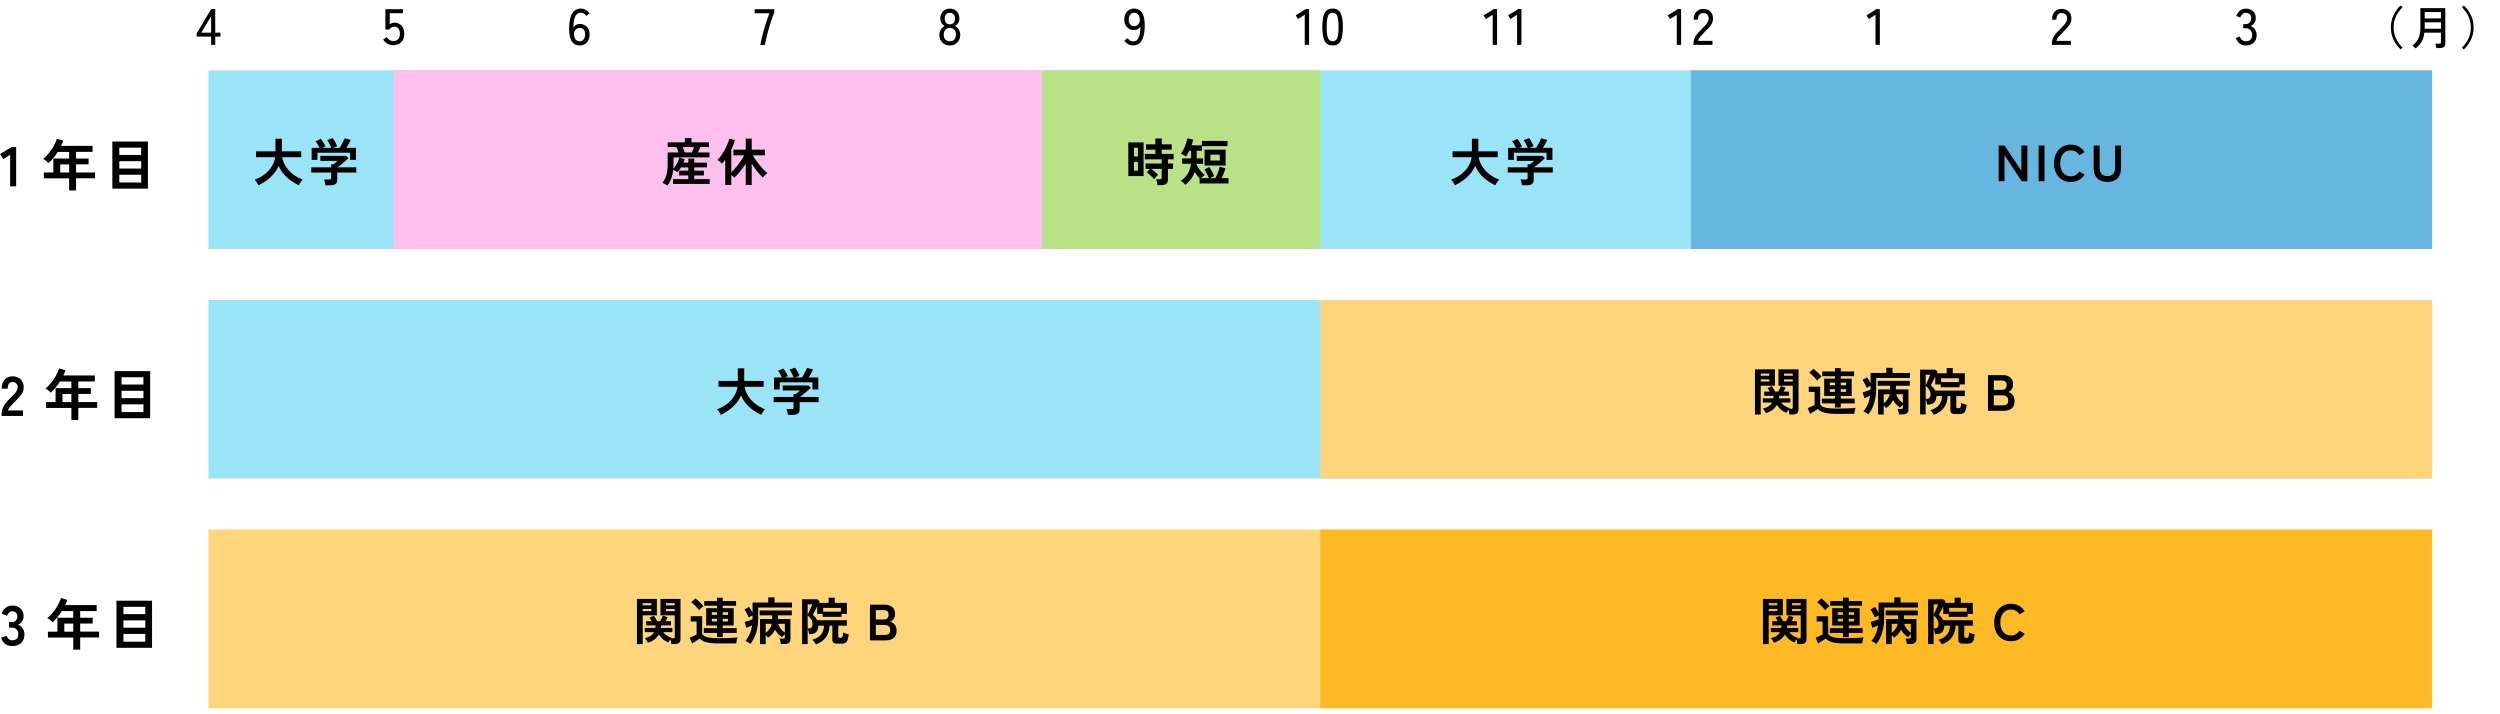<?xml version="1.0" encoding="UTF-8"?>
<svg id="_レイヤー_1" data-name="レイヤー 1" xmlns="http://www.w3.org/2000/svg" width="980" height="280" viewBox="0 0 980 280">
  <defs>
    <style>
      .cls-1 {
        fill: none;
      }

      .cls-1, .cls-2, .cls-3, .cls-4, .cls-5, .cls-6, .cls-7, .cls-8 {
        stroke-width: 0px;
      }

      .cls-2 {
        fill: #99e4f7;
      }

      .cls-3 {
        fill: #000;
      }

      .cls-4 {
        fill: #b8e285;
      }

      .cls-5 {
        fill: #ffbfed;
      }

      .cls-6 {
        fill: #ffb925;
      }

      .cls-7 {
        fill: #66b6e0;
      }

      .cls-8 {
        fill: #ffd57c;
      }
    </style>
  </defs>
  <rect class="cls-1" width="980" height="280"/>
  <g>
    <path class="cls-3" d="M3.98,73.04v-12.41l-2.68,1.76L.04,60.39l4.49-2.77h1.8v15.42h-2.35Z"/>
    <path class="cls-3" d="M27.1,74.67v-4.77h-9.92v-2.29h3.72v-5.46h6.2v-2.6h-4.47c-.53.84-1.1,1.62-1.71,2.37-.61.74-1.24,1.41-1.9,2.01-.23-.25-.54-.53-.91-.84-.37-.31-.77-.56-1.18-.77.81-.66,1.57-1.44,2.29-2.34.72-.9,1.35-1.84,1.88-2.82.54-.98.94-1.9,1.2-2.76l2.49.77c-.25.69-.54,1.36-.86,2.02h12.36v2.35h-6.47v2.6h4.91v2.29h-4.91v3.17h7.41v2.29h-7.41v4.77h-2.73ZM23.61,67.61h3.5v-3.17h-3.5v3.17Z"/>
    <path class="cls-3" d="M44.04,73.94v-18.46h13.95v18.46h-13.95ZM46.77,60.74h8.58v-2.86h-8.58v2.86ZM46.77,66.07h8.58v-2.88h-8.58v2.88ZM46.77,71.54h8.58v-3.04h-8.58v3.04Z"/>
  </g>
  <path class="cls-3" d="M82.77,17.6v-3.26h-5.66v-1.32l5.7-9.5h1.56v9.28h2.04v1.54h-2.04v3.26h-1.6ZM78.89,12.8h3.88v-6.46l-3.88,6.46Z"/>
  <path class="cls-3" d="M154.14,17.72c-.8,0-1.56-.2-2.27-.6-.71-.4-1.27-.94-1.67-1.62l1.44-.92c.31.47.67.83,1.08,1.1.41.27.89.4,1.42.4.85,0,1.5-.25,1.95-.75.45-.5.67-1.2.67-2.11s-.2-1.56-.59-2.04c-.39-.48-.94-.72-1.63-.72-.41,0-.8.1-1.15.3-.35.2-.6.47-.75.82h-1.58V3.6h6.9v1.58h-5.18v4.38c.52-.45,1.11-.68,1.78-.68.75,0,1.41.17,2,.5s1.05.82,1.39,1.47.51,1.44.51,2.37c0,1.45-.4,2.57-1.19,3.34s-1.84,1.16-3.13,1.16Z"/>
  <path class="cls-3" d="M227.3,17.82c-.59,0-1.14-.11-1.66-.32-.52-.21-.98-.58-1.37-1.1-.39-.52-.69-1.23-.9-2.13-.21-.9-.3-2.04-.27-3.41.05-2.59.47-4.48,1.26-5.69s1.91-1.81,3.36-1.81c.71,0,1.36.18,1.95.53s1.08.8,1.45,1.35l-1.28,1c-.25-.39-.55-.69-.89-.92-.34-.23-.74-.34-1.21-.34-.73,0-1.32.24-1.75.73-.43.49-.74,1.17-.93,2.04-.19.87-.29,1.88-.3,3.03.25-.44.61-.78,1.07-1.03.46-.25.96-.37,1.49-.37.72,0,1.37.17,1.94.5.57.33,1.03.8,1.36,1.41.33.61.5,1.34.5,2.19s-.16,1.59-.48,2.24-.77,1.17-1.34,1.54c-.57.37-1.24.56-2,.56ZM227.2,16.18c.71,0,1.25-.26,1.62-.78.37-.52.56-1.16.56-1.92s-.19-1.37-.58-1.83c-.39-.46-.89-.69-1.52-.69-.69,0-1.26.25-1.7.75s-.63,1.14-.56,1.91c.07.83.29,1.46.66,1.9.37.44.88.66,1.52.66Z"/>
  <path class="cls-3" d="M298.07,17.6c.09-.59.23-1.28.41-2.08s.39-1.65.63-2.55c.24-.9.5-1.81.78-2.74.28-.93.57-1.82.86-2.69.29-.87.58-1.65.86-2.34h-5.78v-1.6h7.7v1.2c-.27.61-.55,1.35-.85,2.2s-.59,1.76-.88,2.73-.56,1.93-.82,2.9-.49,1.88-.69,2.74c-.2.86-.35,1.6-.46,2.23h-1.76Z"/>
  <path class="cls-3" d="M372.34,17.82c-.8,0-1.51-.18-2.13-.53-.62-.35-1.1-.85-1.45-1.49-.35-.64-.52-1.37-.52-2.2,0-.77.2-1.46.59-2.05.39-.59.88-1.04,1.45-1.33-.49-.31-.9-.71-1.21-1.21-.31-.5-.47-1.1-.47-1.79,0-.76.16-1.43.48-2.01s.76-1.03,1.32-1.35c.56-.32,1.21-.48,1.94-.48s1.38.16,1.94.48c.56.32,1,.77,1.32,1.35.32.58.48,1.25.48,2.01,0,.69-.16,1.29-.48,1.79-.32.5-.73.9-1.22,1.21.59.29,1.07.74,1.46,1.33.39.59.58,1.28.58,2.05,0,.83-.17,1.56-.52,2.2-.35.64-.83,1.14-1.44,1.49-.61.35-1.32.53-2.12.53ZM372.34,16.18c.73,0,1.31-.22,1.74-.66.43-.44.64-1.09.64-1.94s-.21-1.47-.64-1.94-1.01-.7-1.74-.7-1.32.23-1.75.7-.65,1.11-.65,1.94.22,1.5.65,1.94c.43.44,1.02.66,1.75.66ZM372.34,9.54c.64,0,1.14-.2,1.49-.61.35-.41.53-.97.53-1.69s-.19-1.25-.57-1.64-.86-.58-1.45-.58-1.09.19-1.46.58c-.37.39-.56.93-.56,1.64s.17,1.28.52,1.69c.35.41.85.61,1.5.61Z"/>
  <path class="cls-3" d="M444.1,17.82c-.69,0-1.33-.18-1.92-.53-.59-.35-1.07-.8-1.46-1.35l1.28-.98c.27.37.57.68.91.91.34.23.74.35,1.19.35.75,0,1.34-.25,1.77-.75s.74-1.19.92-2.06c.18-.87.27-1.88.27-3.01-.24.44-.59.78-1.05,1.03-.46.25-.96.37-1.49.37-.71,0-1.35-.16-1.92-.49-.57-.33-1.03-.8-1.37-1.41-.34-.61-.51-1.35-.51-2.2s.16-1.59.48-2.24.77-1.17,1.34-1.54,1.24-.56,2-.56c.59,0,1.14.11,1.66.32s.97.58,1.36,1.1c.39.52.69,1.23.9,2.13.21.9.31,2.04.28,3.41-.05,2.6-.47,4.5-1.26,5.7-.79,1.2-1.91,1.8-3.38,1.8ZM444.55,10.26c.69,0,1.26-.26,1.7-.77.44-.51.63-1.16.56-1.93-.07-.83-.29-1.46-.67-1.89s-.88-.65-1.51-.65c-.69,0-1.23.26-1.61.78-.38.52-.57,1.15-.57,1.9s.19,1.38.58,1.85.89.71,1.52.71Z"/>
  <g>
    <path class="cls-3" d="M511.46,17.6V5.78l-2.64,1.68-.9-1.44,3.94-2.46h1.3v14.04h-1.7Z"/>
    <path class="cls-3" d="M522.39,17.82c-1.52,0-2.57-.59-3.16-1.78s-.88-3-.88-5.44.29-4.26.88-5.45,1.64-1.79,3.16-1.79,2.55.6,3.14,1.79c.59,1.19.88,3.01.88,5.45s-.29,4.25-.88,5.44c-.59,1.19-1.63,1.78-3.14,1.78ZM522.39,16.16c.56,0,1.01-.17,1.35-.51s.59-.92.74-1.73.23-1.92.23-3.32-.08-2.53-.23-3.34-.4-1.39-.74-1.73-.79-.51-1.35-.51-.99.17-1.34.51c-.35.34-.6.92-.76,1.73s-.24,1.93-.24,3.34.08,2.51.24,3.32.41,1.39.76,1.73c.35.34.79.51,1.34.51Z"/>
  </g>
  <g>
    <path class="cls-3" d="M585.14,17.6V5.78l-2.64,1.68-.9-1.44,3.94-2.46h1.3v14.04h-1.7Z"/>
    <path class="cls-3" d="M594.7,17.6V5.78l-2.64,1.68-.9-1.44,3.94-2.46h1.3v14.04h-1.7Z"/>
  </g>
  <g>
    <path class="cls-3" d="M657.29,17.6V5.78l-2.64,1.68-.9-1.44,3.94-2.46h1.3v14.04h-1.7Z"/>
    <path class="cls-3" d="M663.83,17.6v-.56c0-.99.28-1.93.85-2.84.57-.91,1.39-1.87,2.47-2.9.45-.44.88-.88,1.27-1.31.39-.43.72-.86.97-1.29.25-.43.39-.84.4-1.24.03-.79-.15-1.37-.54-1.76-.39-.39-.93-.58-1.64-.58-.61,0-1.1.22-1.46.67-.36.45-.54,1.08-.54,1.91h-1.7c0-1.31.34-2.34,1.03-3.09.69-.75,1.58-1.13,2.67-1.13.77,0,1.46.16,2.05.47.59.31,1.05.77,1.38,1.37.33.6.48,1.33.45,2.18-.01.63-.17,1.21-.46,1.75s-.67,1.06-1.14,1.57c-.47.51-.99,1.04-1.56,1.6-.64.65-1.22,1.28-1.75,1.89-.53.61-.84,1.18-.93,1.71h5.64v1.58h-7.46Z"/>
  </g>
  <path class="cls-3" d="M735.2,17.6V5.78l-2.64,1.68-.9-1.44,3.94-2.46h1.3v14.04h-1.7Z"/>
  <path class="cls-3" d="M804.33,17.6v-.56c0-.99.28-1.93.85-2.84.57-.91,1.39-1.87,2.47-2.9.45-.44.88-.88,1.27-1.31.39-.43.72-.86.97-1.29.25-.43.39-.84.4-1.24.03-.79-.15-1.37-.54-1.76-.39-.39-.93-.58-1.64-.58-.61,0-1.1.22-1.46.67-.36.45-.54,1.08-.54,1.91h-1.7c0-1.31.34-2.34,1.03-3.09.69-.75,1.58-1.13,2.67-1.13.77,0,1.46.16,2.05.47.59.31,1.05.77,1.38,1.37.33.6.48,1.33.45,2.18-.01.63-.17,1.21-.46,1.75-.29.54-.67,1.06-1.14,1.57-.47.51-.99,1.04-1.56,1.6-.64.65-1.22,1.28-1.75,1.89s-.84,1.18-.93,1.71h5.64v1.58h-7.46Z"/>
  <path class="cls-3" d="M880.33,17.82c-.95,0-1.76-.26-2.44-.79-.68-.53-1.16-1.26-1.44-2.19l1.58-.54c.08.28.21.56.4.85.19.29.43.53.74.73s.68.3,1.12.3c.8,0,1.43-.2,1.88-.61.45-.41.68-1.04.68-1.91,0-.79-.24-1.42-.73-1.9-.49-.48-1.14-.72-1.95-.72h-.82v-1.58h.82c.76,0,1.34-.22,1.73-.66.39-.44.59-1,.59-1.68,0-.76-.22-1.3-.67-1.62-.45-.32-.96-.48-1.53-.48-.39,0-.72.1-1,.3s-.51.44-.7.73c-.19.29-.33.56-.42.83l-1.56-.62c.35-.93.85-1.65,1.52-2.14.67-.49,1.4-.74,2.2-.74,1.17,0,2.12.33,2.85.99.73.66,1.09,1.56,1.09,2.69,0,.72-.19,1.36-.56,1.92-.37.56-.87.97-1.48,1.24.71.25,1.28.69,1.72,1.32.44.63.66,1.35.66,2.18,0,1.21-.36,2.2-1.09,2.96s-1.79,1.14-3.19,1.14Z"/>
  <g>
    <path class="cls-3" d="M941.05,19.38c-1.16-1.08-2.09-2.35-2.79-3.81-.7-1.46-1.04-3.06-1.04-4.81s.35-3.36,1.04-4.82c.7-1.46,1.62-2.73,2.79-3.81l.74.72c-1.09,1.08-1.94,2.27-2.56,3.57-.61,1.3-.92,2.75-.92,4.33s.31,3.03.92,4.33c.61,1.3,1.46,2.49,2.56,3.57l-.74.72Z"/>
    <path class="cls-3" d="M946.9,18.97c-.13-.17-.33-.37-.58-.59-.26-.23-.5-.4-.71-.5,1.07-.74,1.87-1.67,2.39-2.79.53-1.12.79-2.53.79-4.23V3.18h9.77v13.9c0,1.16-.68,1.75-2.05,1.75h-1.46c-.02-.24-.07-.54-.15-.89s-.16-.63-.24-.82h1.48c.26,0,.45-.04.56-.13.11-.09.16-.26.16-.51v-3.67h-6.5c-.17,1.4-.54,2.6-1.11,3.58-.57.98-1.35,1.85-2.35,2.59ZM950.47,11.26h6.39v-2.5h-6.37v2.07c0,.07,0,.14,0,.22,0,.07,0,.14,0,.22ZM950.49,7.21h6.37v-2.47h-6.37v2.47Z"/>
    <path class="cls-3" d="M965.82,19.38l-.74-.72c1.1-1.08,1.96-2.27,2.57-3.57.61-1.3.91-2.75.91-4.33s-.3-3.03-.91-4.33c-.61-1.3-1.46-2.49-2.57-3.57l.74-.72c1.16,1.08,2.09,2.35,2.79,3.81.7,1.46,1.04,3.06,1.04,4.82s-.35,3.36-1.04,4.81c-.7,1.46-1.63,2.73-2.79,3.81Z"/>
  </g>
  <rect class="cls-2" x="81.72" y="27.6" width="871.67" height="70"/>
  <g>
    <path class="cls-3" d="M101.33,72.62c-.11-.21-.25-.46-.43-.75-.18-.29-.37-.56-.56-.82s-.37-.46-.53-.61c1.48-.52,2.79-1.23,3.93-2.12,1.14-.89,2.07-1.91,2.78-3.06.71-1.15,1.16-2.36,1.35-3.64h-7.48v-2.3h7.58v-4.94h2.52v4.94h7.6v2.3h-7.48c.21,1.25.69,2.46,1.42,3.61s1.67,2.18,2.81,3.07c1.14.89,2.42,1.59,3.83,2.1-.17.17-.36.39-.57.66-.21.27-.4.54-.58.83-.18.29-.32.53-.41.73-1.11-.51-2.17-1.14-3.2-1.89-1.03-.75-1.95-1.61-2.76-2.58-.81-.97-1.45-2.02-1.92-3.17-.47,1.15-1.11,2.21-1.94,3.18-.83.97-1.76,1.83-2.79,2.58-1.03.75-2.09,1.37-3.17,1.88Z"/>
    <path class="cls-3" d="M127.57,72.62c-.03-.32-.09-.71-.2-1.17-.11-.46-.21-.82-.32-1.09h2c.27,0,.46-.04.58-.13.12-.09.18-.26.18-.53v-2.06h-7.8v-2.04h7.8v-1.18h.9c.2-.15.46-.35.79-.61.33-.26.62-.51.89-.75h-6.82v-1.96h10.1l.9.92c-.25.25-.57.55-.94.88-.37.33-.77.67-1.18,1.02-.41.35-.81.67-1.19.96-.38.29-.7.53-.97.72h7.38v2.04h-7.48v2.9c0,1.39-.84,2.08-2.52,2.08h-2.1ZM122.17,62.68v-4.72h3.08c-.19-.43-.42-.89-.71-1.39s-.56-.9-.81-1.19l2.06-.94c.2.23.42.52.65.89.23.37.46.74.67,1.12s.37.71.48.99l-1.22.52h3.48c-.11-.31-.25-.65-.43-1.03-.18-.38-.37-.75-.57-1.11-.2-.36-.4-.67-.6-.92l2.14-.78c.2.23.42.54.65.93.23.39.45.8.66,1.21.21.41.36.77.45,1.06l-1.6.64h2.62c.23-.36.46-.77.71-1.23s.48-.92.7-1.37.4-.83.53-1.14l2.4.62c-.23.48-.5,1.01-.82,1.58-.32.57-.62,1.09-.9,1.54h3.74v4.72h-2.3v-2.8h-12.8v2.8h-2.26Z"/>
  </g>
  <g>
    <path class="cls-3" d="M570.35,72.62c-.11-.21-.25-.46-.43-.75-.18-.29-.37-.56-.56-.82s-.37-.46-.53-.61c1.48-.52,2.79-1.23,3.93-2.12,1.14-.89,2.07-1.91,2.78-3.06.71-1.15,1.16-2.36,1.35-3.64h-7.48v-2.3h7.58v-4.94h2.52v4.94h7.6v2.3h-7.48c.21,1.25.69,2.46,1.42,3.61s1.67,2.18,2.81,3.07c1.14.89,2.42,1.59,3.83,2.1-.17.17-.36.39-.57.66-.21.27-.4.54-.58.83-.18.29-.32.53-.41.73-1.11-.51-2.17-1.14-3.2-1.89-1.03-.75-1.95-1.61-2.76-2.58s-1.45-2.02-1.92-3.17c-.47,1.15-1.11,2.21-1.94,3.18-.83.97-1.76,1.83-2.79,2.58-1.03.75-2.09,1.37-3.17,1.88Z"/>
    <path class="cls-3" d="M596.59,72.62c-.03-.32-.09-.71-.2-1.17-.11-.46-.21-.82-.32-1.09h2c.27,0,.46-.04.58-.13.12-.09.18-.26.18-.53v-2.06h-7.8v-2.04h7.8v-1.18h.9c.2-.15.46-.35.79-.61.33-.26.62-.51.89-.75h-6.82v-1.96h10.1l.9.92c-.25.25-.57.55-.94.88-.37.33-.77.67-1.18,1.02-.41.35-.81.67-1.19.96-.38.29-.7.53-.97.72h7.38v2.04h-7.48v2.9c0,1.39-.84,2.08-2.52,2.08h-2.1ZM591.19,62.68v-4.72h3.08c-.19-.43-.42-.89-.71-1.39-.29-.5-.56-.9-.81-1.19l2.06-.94c.2.23.42.52.65.89.23.37.46.74.67,1.12s.37.71.48.99l-1.22.52h3.48c-.11-.31-.25-.65-.43-1.03s-.37-.75-.57-1.11c-.2-.36-.4-.67-.6-.92l2.14-.78c.2.23.42.54.65.93.23.39.45.8.66,1.21.21.41.36.77.45,1.06l-1.6.64h2.62c.23-.36.46-.77.71-1.23.25-.46.48-.92.7-1.37.22-.45.4-.83.53-1.14l2.4.62c-.23.48-.5,1.01-.82,1.58s-.62,1.09-.9,1.54h3.74v4.72h-2.3v-2.8h-12.8v2.8h-2.26Z"/>
  </g>
  <g>
    <path class="cls-3" d="M.62,163.04v-.73c0-1.06.27-2.08.82-3.08.55-1,1.47-2.11,2.76-3.34.45-.44.89-.88,1.3-1.33.41-.45.75-.89,1.01-1.32.26-.43.4-.85.42-1.24.01-.76-.16-1.33-.52-1.69-.36-.37-.87-.55-1.53-.55s-1.1.23-1.41.68c-.31.46-.46,1.09-.46,1.91H.68c0-1.52.39-2.71,1.17-3.56.78-.85,1.79-1.28,3.04-1.28.85,0,1.61.18,2.28.53.67.35,1.19.87,1.57,1.54s.56,1.5.53,2.49c-.02.69-.18,1.33-.48,1.91-.31.59-.71,1.16-1.22,1.71-.51.55-1.08,1.13-1.73,1.75-.67.66-1.27,1.29-1.79,1.89-.52.6-.83,1.12-.91,1.56h5.87v2.16H.62Z"/>
    <path class="cls-3" d="M27.98,164.67v-4.77h-9.92v-2.29h3.72v-5.46h6.2v-2.6h-4.47c-.53.84-1.1,1.62-1.71,2.37-.61.74-1.24,1.41-1.9,2.01-.23-.25-.54-.53-.91-.84-.37-.31-.77-.56-1.18-.77.81-.66,1.57-1.44,2.29-2.34.72-.9,1.35-1.84,1.88-2.82.54-.98.94-1.9,1.2-2.76l2.49.77c-.25.69-.54,1.36-.86,2.02h12.36v2.35h-6.47v2.6h4.91v2.29h-4.91v3.17h7.41v2.29h-7.41v4.77h-2.73ZM24.49,157.61h3.5v-3.17h-3.5v3.17Z"/>
    <path class="cls-3" d="M44.92,163.94v-18.46h13.95v18.46h-13.95ZM47.65,150.74h8.58v-2.86h-8.58v2.86ZM47.65,156.07h8.58v-2.88h-8.58v2.88ZM47.65,161.54h8.58v-3.04h-8.58v3.04Z"/>
  </g>
  <rect class="cls-2" x="81.72" y="117.6" width="871.67" height="70"/>
  <rect class="cls-8" x="517.56" y="117.6" width="435.83" height="70"/>
  <g>
    <path class="cls-3" d="M687.94,162.5v-17.72h7.82v6.44h-5.56v11.28h-2.26ZM690.2,147.28h3.38v-.84h-3.38v.84ZM690.2,149.56h3.38v-.84h-3.38v.84ZM701.42,162.48c-.01-.27-.06-.58-.13-.94-.07-.36-.15-.67-.23-.94-.33.44-.59.85-.76,1.22-.81-.28-1.54-.7-2.19-1.26-.65-.56-1.18-1.18-1.59-1.86-.41.76-.97,1.41-1.68,1.96-.71.55-1.57.97-2.6,1.28-.11-.24-.28-.54-.52-.91-.24-.37-.45-.66-.64-.87.92-.23,1.67-.53,2.24-.92s1.01-.87,1.3-1.44h-3.6v-1.66h4.12c.03-.15.05-.3.06-.47.01-.17.03-.34.04-.51h-3.68v-1.66h2.2c-.15-.25-.3-.5-.46-.74-.16-.24-.31-.45-.46-.62l1.72-.78c.2.27.43.61.69,1.04s.47.79.63,1.1h1.16c.19-.31.38-.67.59-1.1.21-.43.36-.78.45-1.06l1.86.6c-.09.25-.21.52-.34.79-.13.27-.27.53-.4.77h2.08v1.66h-3.84c0,.17,0,.34-.03.5-.02.16-.04.32-.07.48h4.48v1.66h-3.6c.37.48.83.91,1.38,1.29.55.38,1.19.68,1.92.91-.03.03-.06.06-.09.1-.03.04-.06.08-.09.12h.8c.27,0,.44-.04.51-.11s.11-.23.11-.47v-8.42h-5.6v-6.44h7.86v15.66c0,.69-.18,1.21-.55,1.54-.37.33-.96.5-1.79.5h-1.26ZM699.34,147.28h3.42v-.84h-3.42v.84ZM699.34,149.56h3.42v-.84h-3.42v.84Z"/>
    <path class="cls-3" d="M720.02,162.24c-1.41,0-2.6-.07-3.55-.21-.95-.14-1.74-.35-2.36-.64-.62-.29-1.14-.64-1.57-1.07-.24.19-.54.4-.91.63-.37.23-.74.46-1.11.69-.37.23-.7.42-.98.58l-.92-2.26c.23-.08.51-.19.86-.34s.69-.3,1.03-.47c.34-.17.61-.32.81-.45v-5.06h-2.3v-2.08h4.48v6.84c.25.65.9,1.11,1.94,1.37,1.04.26,2.57.39,4.58.39,1.71,0,3.17-.03,4.4-.08,1.23-.05,2.22-.13,2.98-.24-.07.15-.14.37-.22.67s-.15.61-.2.92-.09.57-.1.77c-.37,0-.86,0-1.46,0-.6,0-1.24.01-1.91.02-.67,0-1.32,0-1.93,0h-1.56ZM712.32,149.18c-.21-.29-.5-.64-.87-1.04-.37-.4-.75-.79-1.15-1.17s-.75-.68-1.06-.91l1.6-1.48c.31.21.67.5,1.08.87.41.37.81.74,1.19,1.13s.68.73.91,1.02c-.13.09-.31.24-.54.44s-.45.41-.66.62-.38.39-.5.52ZM719.3,159.74v-1.62h-5.14v-1.88h5.14v-1.02h-4.22v-6.8h4.22v-.96h-4.98v-1.84h4.98v-1.34h2.28v1.34h5.22v1.84h-5.22v.96h4.28v6.8h-4.28v1.02h5.46v1.88h-5.46v1.62h-2.28ZM717.28,151.02h2.02v-1.04h-2.02v1.04ZM717.28,153.62h2.02v-1.06h-2.02v1.06ZM721.58,151.02h2.1v-1.04h-2.1v1.04ZM721.58,153.62h2.1v-1.06h-2.1v1.06Z"/>
    <path class="cls-3" d="M732.38,162.42c-.23-.2-.53-.42-.9-.65-.37-.23-.71-.41-1.02-.53,1.41-1.65,2.29-3.69,2.62-6.12-.33.17-.71.35-1.14.54s-.79.34-1.1.46l-.68-2.3c.24-.08.55-.18.94-.3.39-.12.78-.25,1.18-.39.4-.14.73-.26.98-.37v-1.5c-.25.12-.52.25-.8.4-.28.15-.51.27-.68.38-.11-.27-.26-.59-.45-.98-.19-.39-.4-.78-.61-1.17-.21-.39-.42-.72-.62-.99l1.78-.98c.19.25.41.59.67,1.02s.5.85.71,1.28v-4.02h6.16v-2.02h2.46v2.02h6.84v1.96h-13.26v4.26c.01,2.01-.25,3.89-.79,5.62-.54,1.73-1.3,3.19-2.29,4.38ZM736.2,162.5v-9.86h4.74v-1.44h-4.88v-1.9h12.6v1.9h-5.46v1.44h4.92v7.8c0,.68-.18,1.18-.55,1.51-.37.33-.96.49-1.77.49h-1.46c-.03-.31-.09-.67-.18-1.1-.09-.43-.2-.77-.32-1.02h1.34c.27,0,.46-.04.57-.13s.17-.26.17-.51v-1.08c-.19.17-.39.37-.6.6s-.37.42-.48.58c-1.2-.77-2.11-1.76-2.74-2.96-.31.64-.69,1.23-1.16,1.76s-1,.99-1.6,1.38c-.09-.15-.23-.31-.4-.49-.17-.18-.35-.35-.52-.51v3.54h-2.22ZM738.42,158.08c.59-.44,1.09-.97,1.51-1.58s.71-1.27.87-1.96h-2.38v3.54ZM745.92,157.98v-3.44h-2.58c.17.71.49,1.35.95,1.93.46.58,1,1.08,1.63,1.51Z"/>
    <path class="cls-3" d="M758.08,162.62c-.15-.29-.35-.62-.61-.97-.26-.35-.51-.63-.75-.83,1.56-.52,2.69-1.21,3.39-2.08.7-.87,1.09-2.03,1.17-3.48h-2.2c-.05,1.17-.36,2.02-.93,2.54-.57.52-1.26.78-2.09.78h-.62c-.05-.36-.14-.75-.25-1.16-.11-.41-.22-.75-.33-1v6.06h-2.18v-17.56h5.96l.9.78c-.04.08-.08.17-.12.27-.04.1-.09.22-.16.35h3.82v-2.04h2.4v2.04h4.74v4.38h-2.06v1.12h-7.4v-1.12h-2.14v-3.02c-.21.43-.43.86-.66,1.31-.23.45-.43.85-.62,1.2-.19.35-.33.62-.42.81.35.33.67.67.96,1.02.29.35.54.71.74,1.1h11.6v2.14h-3.36v4.26c0,.23.09.37.28.42.03.03.13.05.31.06.18.01.31.02.39.02.21,0,.38-.05.51-.16s.22-.31.29-.61c.07-.3.11-.74.14-1.31.24.13.58.27,1.03.42.45.15.83.26,1.15.34-.12.96-.28,1.7-.48,2.23-.2.53-.49.89-.86,1.09-.37.2-.87.3-1.5.3h-1.64c-.69,0-1.19-.12-1.49-.35s-.45-.62-.45-1.15v-5.56h-1.06c-.08,1.83-.55,3.34-1.42,4.53-.87,1.19-2.19,2.14-3.98,2.83ZM754.86,150.98c.11-.23.25-.53.42-.91s.36-.78.55-1.21.36-.82.51-1.17.24-.62.28-.79h-1.76v4.08ZM754.86,156.34h.64c.39,0,.69-.14.92-.42s.34-.73.34-1.34c0-.65-.17-1.25-.51-1.8s-.8-1.06-1.39-1.54v5.1ZM760.94,149.78h6.94v-1.5h-6.94v1.5Z"/>
    <path class="cls-3" d="M779.28,161.04v-14h5.88c1.15,0,2.09.3,2.84.91.75.61,1.12,1.48,1.12,2.63,0,.81-.18,1.49-.55,2.03s-.83.9-1.39,1.09c.72.13,1.32.52,1.81,1.17s.73,1.44.73,2.39c0,1.29-.39,2.25-1.16,2.86s-1.83.92-3.18.92h-6.1ZM781.58,152.82h3.18c.61,0,1.07-.17,1.38-.5s.46-.79.46-1.38-.16-1.03-.49-1.32-.79-.44-1.39-.44h-3.14v3.64ZM781.58,158.9h3.48c.73,0,1.28-.16,1.63-.47.35-.31.53-.81.53-1.49s-.21-1.14-.62-1.47c-.41-.33-.93-.49-1.54-.49h-3.48v3.92Z"/>
  </g>
  <g>
    <path class="cls-3" d="M282.58,162.62c-.11-.21-.25-.46-.43-.75-.18-.29-.37-.56-.56-.82s-.37-.46-.53-.61c1.48-.52,2.79-1.23,3.93-2.12s2.07-1.91,2.78-3.06c.71-1.15,1.16-2.36,1.35-3.64h-7.48v-2.3h7.58v-4.94h2.52v4.94h7.6v2.3h-7.48c.21,1.25.69,2.46,1.42,3.61.73,1.15,1.67,2.18,2.81,3.07,1.14.89,2.42,1.59,3.83,2.1-.17.17-.36.39-.57.66-.21.27-.4.54-.58.83-.18.29-.32.53-.41.73-1.11-.51-2.17-1.14-3.2-1.89-1.03-.75-1.95-1.61-2.76-2.58-.81-.97-1.45-2.02-1.92-3.17-.47,1.15-1.11,2.21-1.94,3.18-.83.97-1.76,1.83-2.79,2.58-1.03.75-2.09,1.37-3.17,1.88Z"/>
    <path class="cls-3" d="M308.83,162.62c-.03-.32-.09-.71-.2-1.17-.11-.46-.21-.82-.32-1.09h2c.27,0,.46-.04.58-.13.12-.09.18-.26.18-.53v-2.06h-7.8v-2.04h7.8v-1.18h.9c.2-.15.46-.35.79-.61.33-.26.62-.51.89-.75h-6.82v-1.96h10.1l.9.92c-.25.25-.57.55-.94.88s-.77.67-1.18,1.02c-.41.35-.81.67-1.19.96-.38.29-.7.53-.97.72h7.38v2.04h-7.48v2.9c0,1.39-.84,2.08-2.52,2.08h-2.1ZM303.42,152.68v-4.72h3.08c-.19-.43-.42-.89-.71-1.39s-.56-.9-.81-1.19l2.06-.94c.2.23.42.52.65.89.23.37.46.74.67,1.12.21.38.37.71.48.99l-1.22.52h3.48c-.11-.31-.25-.65-.43-1.03-.18-.38-.37-.75-.57-1.11-.2-.36-.4-.67-.6-.92l2.14-.78c.2.23.42.54.65.93.23.39.45.8.66,1.21.21.41.36.77.45,1.06l-1.6.64h2.62c.23-.36.46-.77.71-1.23s.48-.92.7-1.37.4-.83.53-1.14l2.4.62c-.23.48-.5,1.01-.82,1.58s-.62,1.09-.9,1.54h3.74v4.72h-2.3v-2.8h-12.8v2.8h-2.26Z"/>
  </g>
  <g>
    <path class="cls-3" d="M4.77,253.26c-1.04,0-1.94-.27-2.69-.83-.76-.55-1.3-1.36-1.64-2.43l2.16-.73c.07.21.19.44.35.71.16.27.39.51.68.71.29.21.66.31,1.1.31.75,0,1.34-.18,1.78-.55.44-.37.66-.98.66-1.85,0-.78-.22-1.4-.66-1.87-.44-.47-1.07-.7-1.89-.7h-1.1v-2.16h1.1c.73,0,1.28-.22,1.63-.65s.53-.96.53-1.6c0-.73-.21-1.25-.63-1.55-.42-.3-.89-.45-1.42-.45-.38,0-.7.11-.97.32-.26.21-.48.46-.65.73s-.29.51-.36.71l-2.13-.86c.38-1,.94-1.77,1.68-2.32.74-.55,1.57-.82,2.48-.82s1.68.17,2.34.52c.67.34,1.19.83,1.56,1.44.37.62.56,1.34.56,2.18,0,.76-.2,1.45-.61,2.06-.4.61-.91,1.05-1.53,1.33.73.28,1.33.76,1.79,1.43.46.67.69,1.46.69,2.35,0,1.39-.42,2.5-1.26,3.32-.84.82-2.03,1.23-3.55,1.23Z"/>
    <path class="cls-3" d="M28.71,254.67v-4.77h-9.92v-2.29h3.72v-5.46h6.2v-2.6h-4.47c-.53.84-1.1,1.62-1.71,2.37-.61.74-1.24,1.41-1.9,2.01-.23-.25-.54-.53-.91-.84-.37-.31-.77-.56-1.18-.77.81-.66,1.57-1.44,2.29-2.34.72-.9,1.35-1.84,1.88-2.82.54-.98.94-1.9,1.2-2.76l2.49.77c-.25.69-.54,1.36-.86,2.02h12.36v2.35h-6.47v2.6h4.91v2.29h-4.91v3.17h7.41v2.29h-7.41v4.77h-2.73ZM25.21,247.61h3.5v-3.17h-3.5v3.17Z"/>
    <path class="cls-3" d="M45.65,253.94v-18.46h13.95v18.46h-13.95ZM48.38,240.74h8.58v-2.86h-8.58v2.86ZM48.38,246.07h8.58v-2.88h-8.58v2.88ZM48.38,251.54h8.58v-3.04h-8.58v3.04Z"/>
  </g>
  <rect class="cls-8" x="81.72" y="207.6" width="871.67" height="70"/>
  <rect class="cls-5" x="154.36" y="27.6" width="254.24" height="70"/>
  <rect class="cls-4" x="408.6" y="27.6" width="108.96" height="70"/>
  <rect class="cls-7" x="662.83" y="27.6" width="290.56" height="70"/>
  <rect class="cls-6" x="517.56" y="207.6" width="435.83" height="70"/>
  <g>
    <path class="cls-3" d="M249.68,252.5v-17.72h7.82v6.44h-5.56v11.28h-2.26ZM251.94,237.28h3.38v-.84h-3.38v.84ZM251.94,239.56h3.38v-.84h-3.38v.84ZM263.16,252.48c-.01-.27-.06-.58-.13-.94s-.15-.67-.23-.94c-.33.44-.59.85-.76,1.22-.81-.28-1.54-.7-2.19-1.26-.65-.56-1.18-1.18-1.59-1.86-.41.76-.97,1.41-1.68,1.96s-1.57.97-2.6,1.28c-.11-.24-.28-.54-.52-.91-.24-.37-.45-.66-.64-.87.92-.23,1.67-.53,2.24-.92.57-.39,1.01-.87,1.3-1.44h-3.6v-1.66h4.12c.03-.15.05-.3.06-.47.01-.17.03-.34.04-.51h-3.68v-1.66h2.2c-.15-.25-.3-.5-.46-.74-.16-.24-.31-.45-.46-.62l1.72-.78c.2.27.43.61.69,1.04s.47.79.63,1.1h1.16c.19-.31.38-.67.59-1.1.21-.43.36-.78.45-1.06l1.86.6c-.09.25-.21.52-.34.79s-.27.53-.4.77h2.08v1.66h-3.84c0,.17,0,.34-.03.5s-.04.32-.07.48h4.48v1.66h-3.6c.37.48.83.91,1.38,1.29s1.19.68,1.92.91c-.03.03-.06.06-.09.1s-.06.08-.09.12h.8c.27,0,.44-.04.51-.11.07-.07.11-.23.11-.47v-8.42h-5.6v-6.44h7.86v15.66c0,.69-.18,1.21-.55,1.54-.37.33-.96.5-1.79.5h-1.26ZM261.08,237.28h3.42v-.84h-3.42v.84ZM261.08,239.56h3.42v-.84h-3.42v.84Z"/>
    <path class="cls-3" d="M281.76,252.24c-1.41,0-2.6-.07-3.55-.21-.95-.14-1.74-.35-2.36-.64-.62-.29-1.14-.64-1.57-1.07-.24.19-.54.4-.91.63s-.74.46-1.11.69-.7.42-.98.58l-.92-2.26c.23-.08.51-.19.86-.34.35-.15.69-.3,1.03-.47s.61-.32.81-.45v-5.06h-2.3v-2.08h4.48v6.84c.25.65.9,1.11,1.94,1.37,1.04.26,2.57.39,4.58.39,1.71,0,3.17-.03,4.4-.08,1.23-.05,2.22-.13,2.98-.24-.07.15-.14.37-.22.67s-.15.61-.2.92c-.05.31-.09.57-.1.77-.37,0-.86,0-1.46,0s-1.24.01-1.91.02c-.67,0-1.32,0-1.93,0h-1.56ZM274.06,239.18c-.21-.29-.5-.64-.87-1.04-.37-.4-.75-.79-1.15-1.17-.4-.38-.75-.68-1.06-.91l1.6-1.48c.31.21.67.5,1.08.87s.81.74,1.19,1.13c.38.39.68.73.91,1.02-.13.09-.31.24-.54.44s-.45.41-.66.62c-.21.21-.38.39-.5.52ZM281.04,249.74v-1.62h-5.14v-1.88h5.14v-1.02h-4.22v-6.8h4.22v-.96h-4.98v-1.84h4.98v-1.34h2.28v1.34h5.22v1.84h-5.22v.96h4.28v6.8h-4.28v1.02h5.46v1.88h-5.46v1.62h-2.28ZM279.02,241.02h2.02v-1.04h-2.02v1.04ZM279.02,243.62h2.02v-1.06h-2.02v1.06ZM283.32,241.02h2.1v-1.04h-2.1v1.04ZM283.32,243.62h2.1v-1.06h-2.1v1.06Z"/>
    <path class="cls-3" d="M294.12,252.42c-.23-.2-.53-.42-.9-.65-.37-.23-.71-.41-1.02-.53,1.41-1.65,2.29-3.69,2.62-6.12-.33.17-.71.35-1.14.54-.43.19-.79.34-1.1.46l-.68-2.3c.24-.08.55-.18.94-.3.39-.12.78-.25,1.18-.39.4-.14.73-.26.98-.37v-1.5c-.25.12-.52.25-.8.4s-.51.27-.68.38c-.11-.27-.26-.59-.45-.98-.19-.39-.4-.78-.61-1.17-.21-.39-.42-.72-.62-.99l1.78-.98c.19.25.41.59.67,1.02.26.43.5.85.71,1.28v-4.02h6.16v-2.02h2.46v2.02h6.84v1.96h-13.26v4.26c.01,2.01-.25,3.89-.79,5.62-.54,1.73-1.3,3.19-2.29,4.38ZM297.94,252.5v-9.86h4.74v-1.44h-4.88v-1.9h12.6v1.9h-5.46v1.44h4.92v7.8c0,.68-.18,1.18-.55,1.51-.37.33-.96.49-1.77.49h-1.46c-.03-.31-.09-.67-.18-1.1s-.2-.77-.32-1.02h1.34c.27,0,.46-.04.57-.13s.17-.26.17-.51v-1.08c-.19.17-.39.37-.6.6s-.37.42-.48.58c-1.2-.77-2.11-1.76-2.74-2.96-.31.64-.69,1.23-1.16,1.76s-1,.99-1.6,1.38c-.09-.15-.23-.31-.4-.49-.17-.18-.35-.35-.52-.51v3.54h-2.22ZM300.16,248.08c.59-.44,1.09-.97,1.51-1.58s.71-1.27.87-1.96h-2.38v3.54ZM307.66,247.98v-3.44h-2.58c.17.71.49,1.35.95,1.93s1,1.08,1.63,1.51Z"/>
    <path class="cls-3" d="M319.82,252.62c-.15-.29-.35-.62-.61-.97-.26-.35-.51-.63-.75-.83,1.56-.52,2.69-1.21,3.39-2.08.7-.87,1.09-2.03,1.17-3.48h-2.2c-.05,1.17-.36,2.02-.93,2.54-.57.52-1.26.78-2.09.78h-.62c-.05-.36-.14-.75-.25-1.16s-.22-.75-.33-1v6.06h-2.18v-17.56h5.96l.9.78c-.04.08-.08.17-.12.27-.04.1-.09.22-.16.35h3.82v-2.04h2.4v2.04h4.74v4.38h-2.06v1.12h-7.4v-1.12h-2.14v-3.02c-.21.43-.43.86-.66,1.31-.23.45-.43.85-.62,1.2-.19.35-.33.62-.42.81.35.33.67.67.96,1.02.29.35.54.71.74,1.1h11.6v2.14h-3.36v4.26c0,.23.09.37.28.42.03.03.13.05.31.06.18.01.31.02.39.02.21,0,.38-.05.51-.16s.22-.31.29-.61.11-.74.14-1.31c.24.13.58.27,1.03.42s.83.26,1.15.34c-.12.96-.28,1.7-.48,2.23-.2.53-.49.89-.86,1.09-.37.2-.87.3-1.5.3h-1.64c-.69,0-1.19-.12-1.49-.35-.3-.23-.45-.62-.45-1.15v-5.56h-1.06c-.08,1.83-.55,3.34-1.42,4.53s-2.19,2.14-3.98,2.83ZM316.6,240.98c.11-.23.25-.53.42-.91.17-.38.36-.78.55-1.21s.36-.82.51-1.17.24-.62.28-.79h-1.76v4.08ZM316.6,246.34h.64c.39,0,.69-.14.92-.42s.34-.73.34-1.34c0-.65-.17-1.25-.51-1.8s-.8-1.06-1.39-1.54v5.1ZM322.68,239.78h6.94v-1.5h-6.94v1.5Z"/>
    <path class="cls-3" d="M341.02,251.04v-14h5.88c1.15,0,2.09.3,2.84.91.75.61,1.12,1.48,1.12,2.63,0,.81-.18,1.49-.55,2.03-.37.54-.83.9-1.39,1.09.72.13,1.32.52,1.81,1.17.49.65.73,1.44.73,2.39,0,1.29-.39,2.25-1.16,2.86-.77.61-1.83.92-3.18.92h-6.1ZM343.32,242.82h3.18c.61,0,1.07-.17,1.38-.5s.46-.79.46-1.38-.16-1.03-.49-1.32c-.33-.29-.79-.44-1.39-.44h-3.14v3.64ZM343.32,248.9h3.48c.73,0,1.28-.16,1.63-.47.35-.31.53-.81.53-1.49s-.21-1.14-.62-1.47c-.41-.33-.93-.49-1.54-.49h-3.48v3.92Z"/>
  </g>
  <g>
    <path class="cls-3" d="M691.07,252.5v-17.72h7.82v6.44h-5.56v11.28h-2.26ZM693.33,237.28h3.38v-.84h-3.38v.84ZM693.33,239.56h3.38v-.84h-3.38v.84ZM704.55,252.48c-.01-.27-.06-.58-.13-.94-.07-.36-.15-.67-.23-.94-.33.44-.59.85-.76,1.22-.81-.28-1.54-.7-2.19-1.26-.65-.56-1.18-1.18-1.59-1.86-.41.76-.97,1.41-1.68,1.96s-1.57.97-2.6,1.28c-.11-.24-.28-.54-.52-.91-.24-.37-.45-.66-.64-.87.92-.23,1.67-.53,2.24-.92.57-.39,1.01-.87,1.3-1.44h-3.6v-1.66h4.12c.03-.15.05-.3.06-.47.01-.17.03-.34.04-.51h-3.68v-1.66h2.2c-.15-.25-.3-.5-.46-.74-.16-.24-.31-.45-.46-.62l1.72-.78c.2.27.43.61.69,1.04.26.43.47.79.63,1.1h1.16c.19-.31.38-.67.59-1.1s.36-.78.45-1.06l1.86.6c-.09.25-.21.52-.34.79-.13.27-.27.53-.4.77h2.08v1.66h-3.84c0,.17,0,.34-.03.5s-.04.32-.07.48h4.48v1.66h-3.6c.37.48.83.91,1.38,1.29.55.38,1.19.68,1.92.91-.03.03-.06.06-.09.1-.03.04-.06.08-.09.12h.8c.27,0,.44-.04.51-.11.07-.07.11-.23.11-.47v-8.42h-5.6v-6.44h7.86v15.66c0,.69-.18,1.21-.55,1.54-.37.33-.96.5-1.79.5h-1.26ZM702.47,237.28h3.42v-.84h-3.42v.84ZM702.47,239.56h3.42v-.84h-3.42v.84Z"/>
    <path class="cls-3" d="M723.15,252.24c-1.41,0-2.6-.07-3.55-.21-.95-.14-1.74-.35-2.36-.64-.62-.29-1.14-.64-1.57-1.07-.24.19-.54.4-.91.63s-.74.46-1.11.69c-.37.23-.7.42-.98.58l-.92-2.26c.23-.08.51-.19.86-.34.35-.15.69-.3,1.03-.47.34-.17.61-.32.81-.45v-5.06h-2.3v-2.08h4.48v6.84c.25.65.9,1.11,1.94,1.37,1.04.26,2.57.39,4.58.39,1.71,0,3.17-.03,4.4-.08,1.23-.05,2.22-.13,2.98-.24-.07.15-.14.37-.22.67s-.15.61-.2.92c-.05.31-.09.57-.1.77-.37,0-.86,0-1.46,0s-1.24.01-1.91.02c-.67,0-1.32,0-1.93,0h-1.56ZM715.45,239.18c-.21-.29-.5-.64-.87-1.04-.37-.4-.75-.79-1.15-1.17s-.75-.68-1.06-.91l1.6-1.48c.31.21.67.5,1.08.87s.81.74,1.19,1.13c.38.39.68.73.91,1.02-.13.09-.31.24-.54.44s-.45.41-.66.62c-.21.21-.38.39-.5.52ZM722.43,249.74v-1.62h-5.14v-1.88h5.14v-1.02h-4.22v-6.8h4.22v-.96h-4.98v-1.84h4.98v-1.34h2.28v1.34h5.22v1.84h-5.22v.96h4.28v6.8h-4.28v1.02h5.46v1.88h-5.46v1.62h-2.28ZM720.41,241.02h2.02v-1.04h-2.02v1.04ZM720.41,243.62h2.02v-1.06h-2.02v1.06ZM724.71,241.02h2.1v-1.04h-2.1v1.04ZM724.71,243.62h2.1v-1.06h-2.1v1.06Z"/>
    <path class="cls-3" d="M735.51,252.42c-.23-.2-.53-.42-.9-.65-.37-.23-.71-.41-1.02-.53,1.41-1.65,2.29-3.69,2.62-6.12-.33.17-.71.35-1.14.54-.43.19-.79.34-1.1.46l-.68-2.3c.24-.08.55-.18.94-.3.39-.12.78-.25,1.18-.39.4-.14.73-.26.98-.37v-1.5c-.25.12-.52.25-.8.4-.28.15-.51.27-.68.38-.11-.27-.26-.59-.45-.98-.19-.39-.4-.78-.61-1.17-.21-.39-.42-.72-.62-.99l1.78-.98c.19.25.41.59.67,1.02s.5.85.71,1.28v-4.02h6.16v-2.02h2.46v2.02h6.84v1.96h-13.26v4.26c.01,2.01-.25,3.89-.79,5.62s-1.3,3.19-2.29,4.38ZM739.33,252.5v-9.86h4.74v-1.44h-4.88v-1.9h12.6v1.9h-5.46v1.44h4.92v7.8c0,.68-.18,1.18-.55,1.51-.37.33-.96.49-1.77.49h-1.46c-.03-.31-.09-.67-.18-1.1s-.2-.77-.32-1.02h1.34c.27,0,.46-.04.57-.13s.17-.26.17-.51v-1.08c-.19.17-.39.37-.6.6-.21.23-.37.42-.48.58-1.2-.77-2.11-1.76-2.74-2.96-.31.64-.69,1.23-1.16,1.76s-1,.99-1.6,1.38c-.09-.15-.23-.31-.4-.49-.17-.18-.35-.35-.52-.51v3.54h-2.22ZM741.55,248.08c.59-.44,1.09-.97,1.51-1.58s.71-1.27.87-1.96h-2.38v3.54ZM749.05,247.98v-3.44h-2.58c.17.71.49,1.35.95,1.93s1,1.08,1.63,1.51Z"/>
    <path class="cls-3" d="M761.21,252.62c-.15-.29-.35-.62-.61-.97-.26-.35-.51-.63-.75-.83,1.56-.52,2.69-1.21,3.39-2.08.7-.87,1.09-2.03,1.17-3.48h-2.2c-.05,1.17-.36,2.02-.93,2.54-.57.52-1.26.78-2.09.78h-.62c-.05-.36-.14-.75-.25-1.16-.11-.41-.22-.75-.33-1v6.06h-2.18v-17.56h5.96l.9.78c-.04.08-.08.17-.12.27-.04.1-.09.22-.16.35h3.82v-2.04h2.4v2.04h4.74v4.38h-2.06v1.12h-7.4v-1.12h-2.14v-3.02c-.21.43-.43.86-.66,1.31s-.43.85-.62,1.2-.33.62-.42.81c.35.33.67.67.96,1.02s.54.71.74,1.1h11.6v2.14h-3.36v4.26c0,.23.09.37.28.42.03.03.13.05.31.06.18.01.31.02.39.02.21,0,.38-.05.51-.16s.22-.31.29-.61.11-.74.14-1.31c.24.13.58.27,1.03.42s.83.26,1.15.34c-.12.96-.28,1.7-.48,2.23-.2.53-.49.89-.86,1.09-.37.2-.87.3-1.5.3h-1.64c-.69,0-1.19-.12-1.49-.35-.3-.23-.45-.62-.45-1.15v-5.56h-1.06c-.08,1.83-.55,3.34-1.42,4.53s-2.19,2.14-3.98,2.83ZM757.99,240.98c.11-.23.25-.53.42-.91.17-.38.36-.78.55-1.21s.36-.82.51-1.17c.15-.35.24-.62.28-.79h-1.76v4.08ZM757.99,246.34h.64c.39,0,.69-.14.92-.42.23-.28.34-.73.34-1.34,0-.65-.17-1.25-.51-1.8-.34-.55-.8-1.06-1.39-1.54v5.1ZM764.07,239.78h6.94v-1.5h-6.94v1.5Z"/>
    <path class="cls-3" d="M788.27,251.36c-1.27,0-2.4-.3-3.39-.9s-1.77-1.45-2.33-2.55c-.56-1.1-.84-2.39-.84-3.87s.28-2.79.84-3.89c.56-1.1,1.34-1.95,2.33-2.56.99-.61,2.12-.91,3.39-.91,1.17,0,2.23.26,3.16.78.93.52,1.69,1.25,2.26,2.18l-2.06,1.2c-.37-.6-.84-1.07-1.41-1.4-.57-.33-1.22-.5-1.95-.5-.83,0-1.55.21-2.18.63s-1.11,1.01-1.45,1.78c-.34.77-.51,1.66-.51,2.69s.17,1.9.51,2.67c.34.77.82,1.36,1.45,1.78s1.35.63,2.18.63c.73,0,1.38-.17,1.95-.5.57-.33,1.04-.8,1.41-1.4l2.06,1.2c-.57.92-1.33,1.64-2.26,2.16-.93.52-1.99.78-3.16.78Z"/>
  </g>
  <g>
    <path class="cls-3" d="M261.65,72.76c-.29-.2-.61-.4-.95-.6s-.68-.37-1.03-.5c.72-.87,1.24-1.89,1.57-3.07.33-1.18.49-2.63.49-4.35v-4.48h4.32c-.13-.35-.28-.71-.44-1.09s-.31-.72-.46-1.01h-3.42v-1.86h6.72v-1.68h2.6v1.68h6.86v1.86h-3.44c-.11.31-.24.65-.39,1.02-.15.37-.32.73-.49,1.08h4.54v1.94h-14.12v2.54c0,.33,0,.66-.02.99-.01.33-.03.64-.06.95.37-.39.72-.83,1.03-1.34s.59-1.03.82-1.57c.23-.54.41-1.04.53-1.49l2.08.64c-.05.21-.12.43-.2.66s-.17.45-.28.68h1.9v-1.58h2.34v1.58h4.98v1.86h-4.98v1.28h3.78v1.88h-3.78v1.44h6.04v1.88h-14.36v-1.88h5.98v-1.44h-3.58v-1.88h3.58v-1.28h-2.86c-.21.35-.43.68-.66,1.01-.23.33-.47.64-.74.93-.21-.17-.47-.36-.78-.56s-.59-.37-.86-.5c-.13,1.23-.38,2.35-.74,3.37-.36,1.02-.87,1.98-1.52,2.89ZM268.45,59.76h2.74c.15-.31.3-.65.46-1.03.16-.38.3-.74.42-1.07h-4.5c.16.33.32.69.47,1.07.15.38.29.72.41,1.03Z"/>
    <path class="cls-3" d="M292.33,72.52v-8.38c-.67,1.08-1.4,2.11-2.21,3.09-.81.98-1.57,1.8-2.29,2.45-.29-.37-.68-.76-1.16-1.16v3.98h-2.38v-9.86c-.2.27-.4.53-.61.78-.21.25-.42.5-.65.74-.21-.24-.49-.5-.84-.78-.35-.28-.67-.49-.98-.64.51-.48,1.01-1.07,1.5-1.77.49-.7.96-1.45,1.39-2.25.43-.8.81-1.58,1.12-2.35s.54-1.45.67-2.05l2.24.6c-.19.63-.4,1.25-.65,1.88-.25.63-.52,1.25-.81,1.88v8.88c.43-.4.88-.87,1.35-1.41.47-.54.94-1.11,1.41-1.72.47-.61.9-1.22,1.3-1.83.4-.61.73-1.19,1-1.72h-4.24v-2.22h4.84v-4.32h2.34v4.32h5.18v2.22h-4.72c.29.6.67,1.24,1.14,1.91.47.67.97,1.33,1.51,1.98.54.65,1.08,1.24,1.61,1.79.53.55,1.01.99,1.44,1.34-.17.09-.38.24-.61.44s-.46.41-.68.64-.4.43-.53.6c-.69-.63-1.43-1.43-2.21-2.41-.78-.98-1.49-1.99-2.13-3.03v8.38h-2.34Z"/>
  </g>
  <g>
    <path class="cls-3" d="M442.3,69.02v-13.2h5.98v13.2h-5.98ZM444.5,61.34h1.58v-3.42h-1.58v3.42ZM444.5,66.9h1.58v-3.46h-1.58v3.46ZM453.72,72.58c-.03-.33-.09-.73-.19-1.2-.1-.47-.21-.84-.33-1.12h1.4c.28,0,.48-.05.6-.14.12-.09.18-.27.18-.54v-3.38h-4.14c.31.21.63.46.98.74.35.28.68.56.99.83.31.27.56.52.75.75-.15.12-.33.3-.55.53-.22.23-.43.47-.62.7s-.33.41-.41.53c-.2-.29-.47-.62-.82-.97-.35-.35-.7-.69-1.07-1-.37-.31-.68-.56-.95-.73l1.24-1.38h-1.72v-2.1h6.32v-1.64h-6.62v-2.12h4.14v-1.66h-3.66v-2.1h3.66v-2.3h2.5v2.3h3.9v2.1h-3.9v1.66h4.66v2.12h-2.24v1.64h2.02v2.1h-2.02v4.24c0,1.43-.85,2.14-2.56,2.14h-1.54Z"/>
    <path class="cls-3" d="M464.64,72.46c-.12-.16-.29-.34-.5-.55-.21-.21-.43-.4-.66-.59-.23-.19-.43-.33-.62-.42,1.19-.81,2.11-1.75,2.76-2.82.65-1.07,1.06-2.36,1.22-3.88h-3.42v-2.12h3.5v-2.96h-.74c-.41.91-.84,1.65-1.28,2.24-.25-.2-.57-.4-.96-.61-.39-.21-.73-.36-1.04-.45.28-.36.56-.8.84-1.31s.53-1.05.76-1.62c.23-.57.42-1.13.59-1.68.17-.55.28-1.05.35-1.49l2.28.54c-.15.68-.36,1.42-.64,2.22h4.08v-1.72h10.02v2.04h-10v1.84h-2.08v2.96h2.52v2.12h-2.58c-.01.05-.02.1-.03.15,0,.05-.01.1-.01.17.24.49.54,1,.9,1.52.36.52.75,1,1.17,1.45.42.45.83.82,1.23,1.13-.23.13-.48.31-.76.54s-.53.45-.74.66h3.08c-.12-.32-.28-.7-.49-1.13-.21-.43-.42-.86-.65-1.27-.23-.41-.43-.75-.62-1l1.94-.98c.16.25.37.6.62,1.04.25.44.5.89.74,1.35.24.46.42.84.54,1.15l-1.64.84h2.12c.23-.4.45-.87.68-1.4s.43-1.07.62-1.62c.19-.55.32-1.03.4-1.44l2.26.6c-.09.35-.23.75-.4,1.2s-.36.91-.55,1.37-.39.89-.59,1.29h2.72v2.1h-11.34v-1.98c-.33-.35-.66-.73-.98-1.16-.32-.43-.63-.87-.92-1.34-.36,1-.85,1.91-1.46,2.73s-1.36,1.58-2.24,2.29ZM472.2,64.9v-6.24h8.24v6.24h-8.24ZM474.48,62.92h3.68v-2.28h-3.68v2.28Z"/>
  </g>
  <g>
    <path class="cls-3" d="M783.48,71.04v-14h2.3l6.6,9.94v-9.94h2.34v14h-2.22l-6.72-10.22v10.22h-2.3Z"/>
    <path class="cls-3" d="M799.14,71.04v-14h2.3v14h-2.3Z"/>
    <path class="cls-3" d="M811.74,71.36c-1.27,0-2.4-.3-3.39-.9-.99-.6-1.77-1.45-2.33-2.55-.56-1.1-.84-2.39-.84-3.87s.28-2.79.84-3.89c.56-1.1,1.34-1.95,2.33-2.56.99-.61,2.12-.91,3.39-.91,1.17,0,2.23.26,3.16.78.93.52,1.69,1.25,2.26,2.18l-2.06,1.2c-.37-.6-.84-1.07-1.41-1.4-.57-.33-1.22-.5-1.95-.5-.83,0-1.55.21-2.18.63-.63.42-1.11,1.01-1.45,1.78-.34.77-.51,1.66-.51,2.69s.17,1.9.51,2.67.82,1.36,1.45,1.78c.63.42,1.35.63,2.18.63.73,0,1.38-.17,1.95-.5s1.04-.8,1.41-1.4l2.06,1.2c-.57.92-1.33,1.64-2.26,2.16-.93.52-1.99.78-3.16.78Z"/>
    <path class="cls-3" d="M826.1,71.3c-1.75,0-3.08-.46-4-1.39s-1.38-2.32-1.38-4.17v-8.7h2.34v8.58c0,1.2.27,2.07.81,2.61s1.28.81,2.23.81,1.69-.27,2.22-.81.8-1.41.8-2.61v-8.58h2.32v8.7c0,1.85-.45,3.24-1.36,4.17-.91.93-2.23,1.39-3.98,1.39Z"/>
  </g>
</svg>